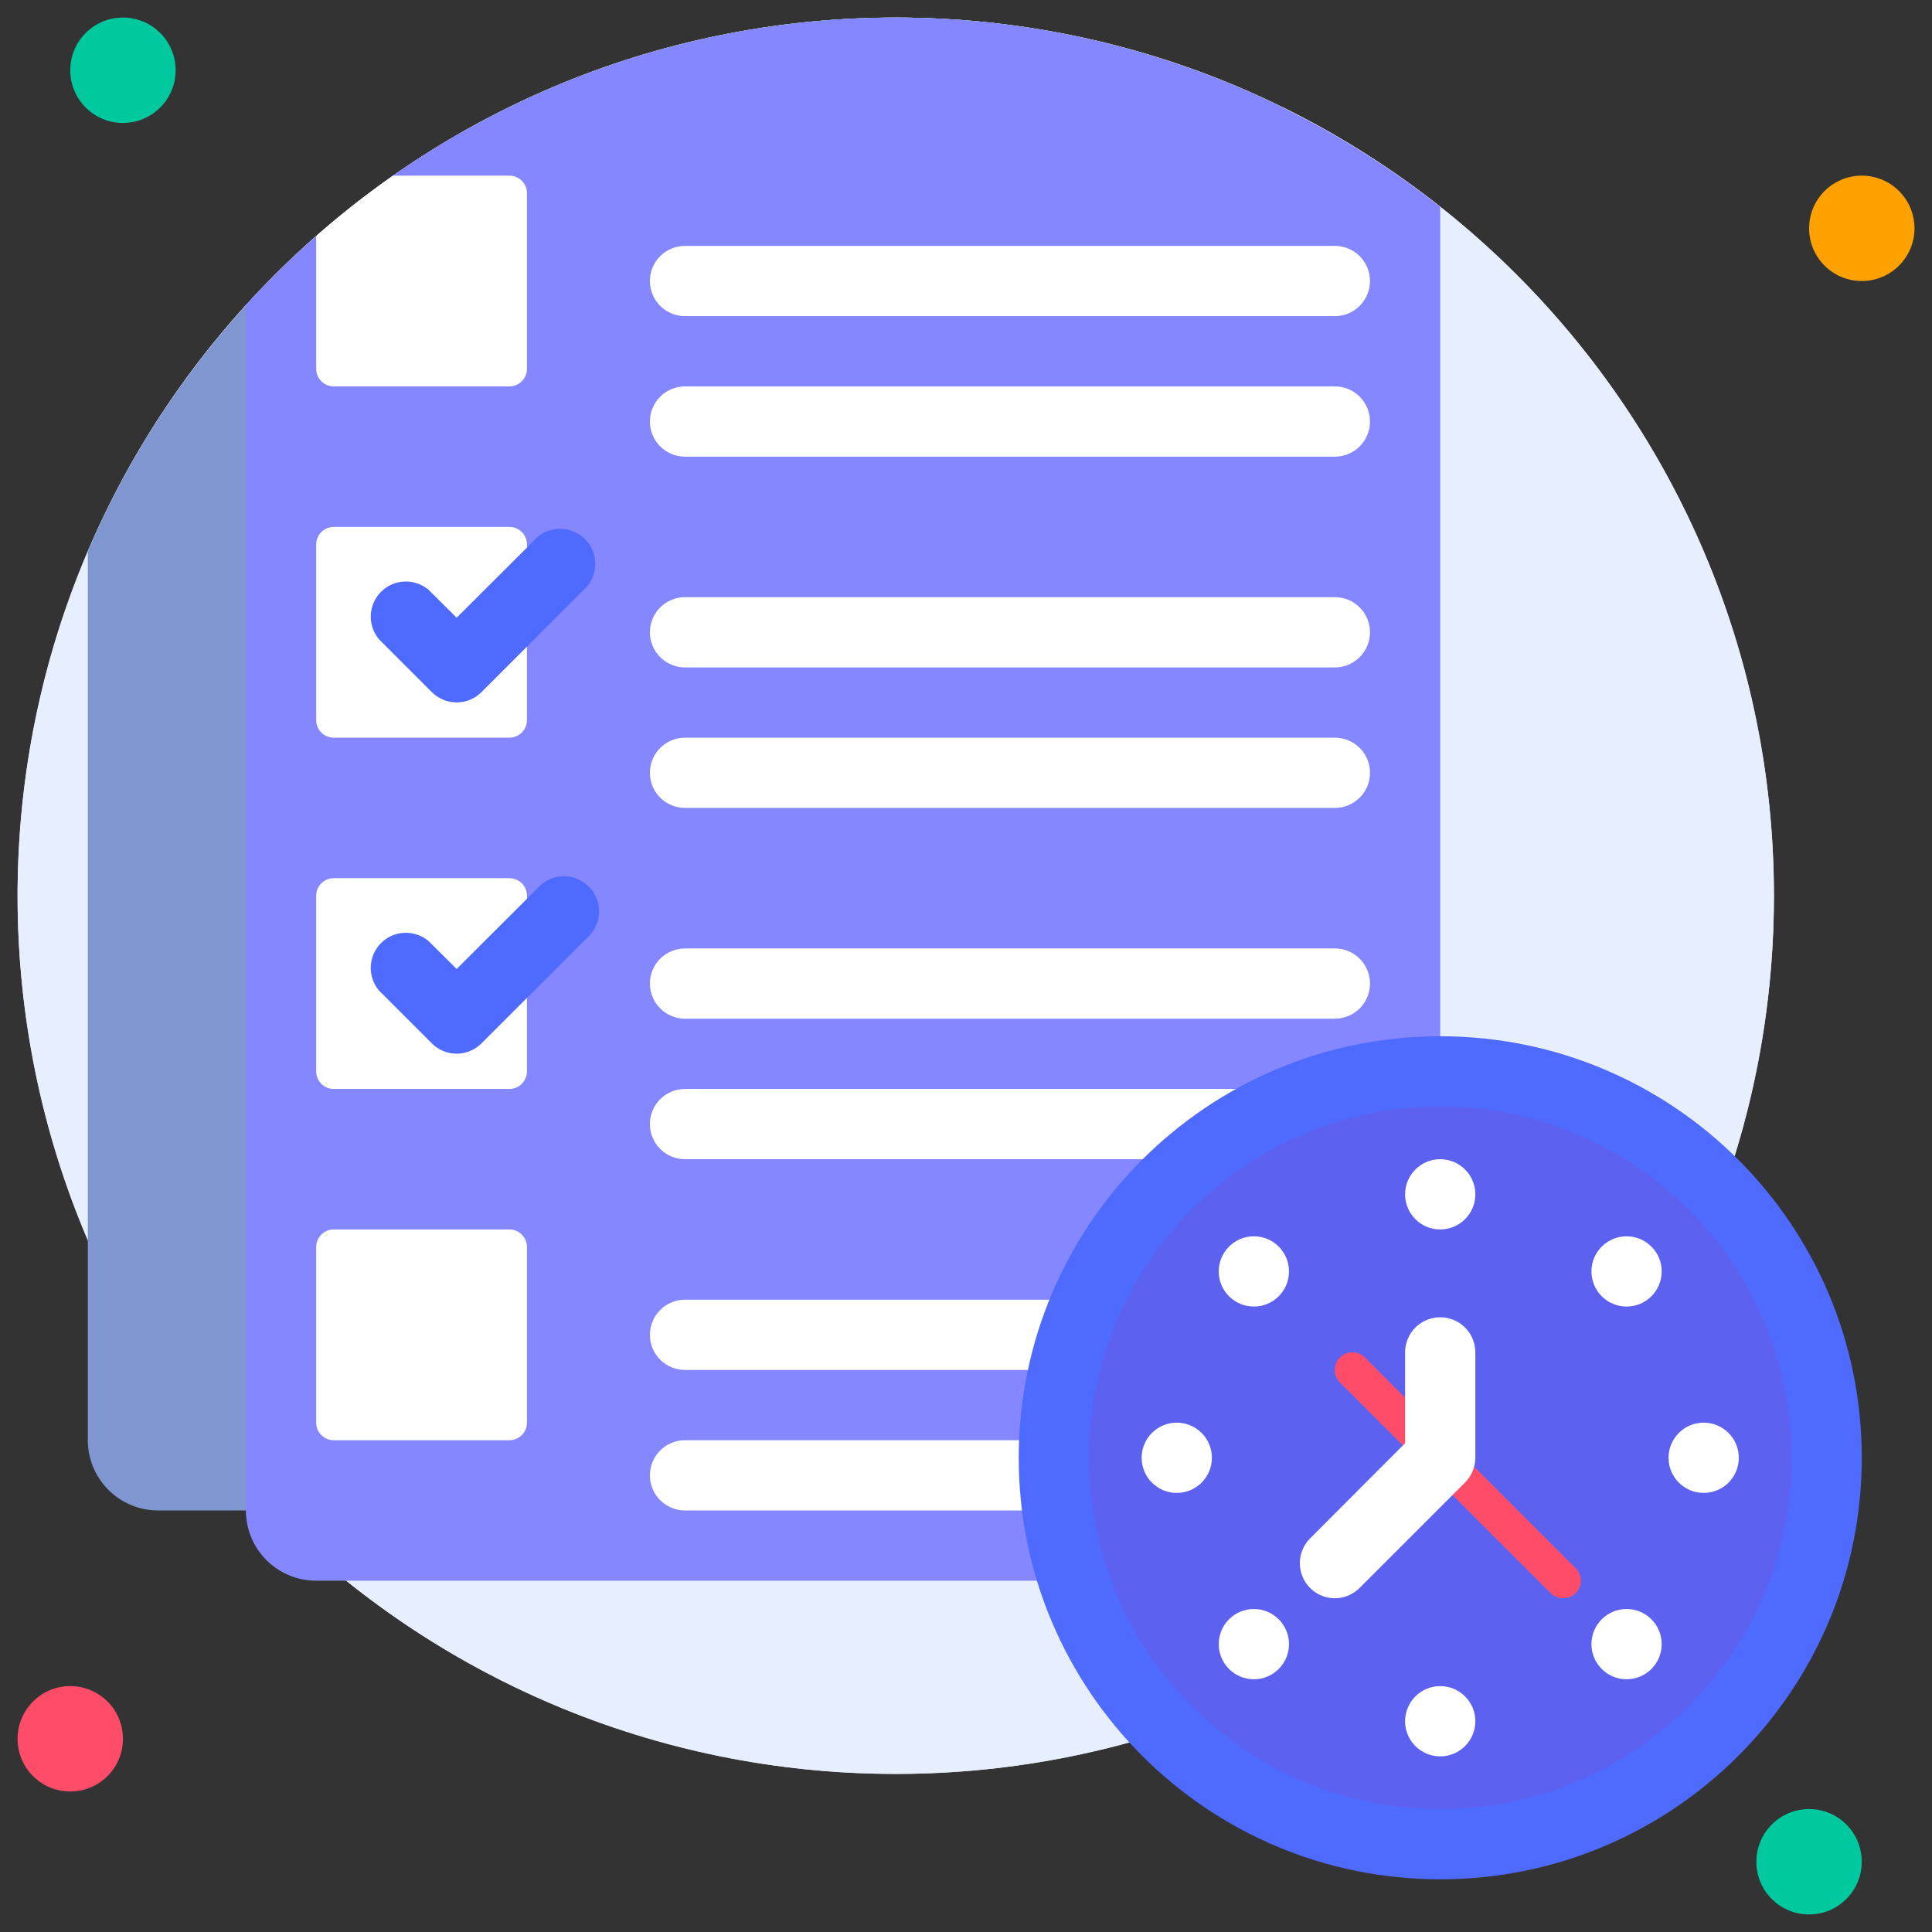 <svg width="44" height="44" viewBox="0 0 44 44" fill="none" xmlns="http://www.w3.org/2000/svg">
<rect x="0" y="0" width="44" height="44" fill="#333333" stroke="none"/>
<g clip-path="url(#clip0_109_43689)">
<path d="M20.4 40.4C31.446 40.4 40.4 31.446 40.4 20.4C40.4 9.354 31.446 0.4 20.4 0.4C9.355 0.4 0.4 9.354 0.4 20.4C0.4 31.446 9.355 40.4 20.4 40.4Z" fill="#E7EFFF"/>
<path d="M40.4 20.4C40.4 24.744 38.986 28.971 36.37 32.44C33.755 35.909 30.081 38.432 25.904 39.628C21.728 40.823 17.275 40.626 13.22 39.067C9.165 37.507 5.729 34.669 3.43 30.983C1.131 27.297 0.095 22.962 0.479 18.634C0.862 14.307 2.644 10.222 5.556 6.997C8.467 3.772 12.349 1.584 16.615 0.761C20.881 -0.061 25.299 0.528 29.2 2.44C32.56 4.086 35.391 6.642 37.371 9.817C39.351 12.992 40.4 16.658 40.4 20.4Z" fill="#E7EFFF"/>
<path d="M29.2 2.44V34.4H3.6C3.176 34.4 2.769 34.231 2.469 33.931C2.169 33.631 2 33.224 2 32.8V12.552C3.178 9.804 4.954 7.354 7.2 5.38C7.2 5.38 9.412 5.532 8.952 4C11.88 1.956 15.303 0.733 18.863 0.459C22.424 0.185 25.993 0.869 29.2 2.44Z" fill="#7F96D1"/>
<path d="M2.8 2.8C3.462 2.8 4 2.263 4 1.6C4 0.937 3.462 0.4 2.8 0.4C2.137 0.4 1.6 0.937 1.6 1.6C1.6 2.263 2.137 2.8 2.8 2.8Z" fill="#00C99F"/>
<path d="M42.401 6.4C43.064 6.4 43.601 5.863 43.601 5.2C43.601 4.537 43.064 4 42.401 4C41.738 4 41.201 4.537 41.201 5.2C41.201 5.863 41.738 6.4 42.401 6.4Z" fill="#FFA100"/>
<path d="M41.2 43.6C41.863 43.6 42.4 43.063 42.4 42.4C42.4 41.737 41.863 41.2 41.2 41.2C40.537 41.2 40 41.737 40 42.4C40 43.063 40.537 43.6 41.2 43.6Z" fill="#00C99F"/>
<path d="M1.6 40.8C2.263 40.8 2.8 40.263 2.8 39.6C2.8 38.937 2.263 38.4 1.6 38.4C0.938 38.4 0.4 38.937 0.4 39.6C0.4 40.263 0.938 40.8 1.6 40.8Z" fill="#FF4D69"/>
<path d="M32.8 4.712V36H7.2C6.775 36 6.368 35.831 6.068 35.531C5.768 35.231 5.6 34.824 5.6 34.4V6.952C6.103 6.398 6.637 5.873 7.2 5.38C7.2 5.38 9.412 5.532 8.952 4C12.476 1.541 16.698 0.282 20.993 0.411C25.289 0.539 29.428 2.047 32.8 4.712Z" fill="#8487FF"/>
<path d="M12.001 4.4V8.4C12.001 8.506 11.959 8.608 11.884 8.683C11.809 8.758 11.707 8.8 11.601 8.8H7.601C7.495 8.8 7.393 8.758 7.318 8.683C7.243 8.608 7.201 8.506 7.201 8.4V5.38C7.759 4.888 8.344 4.427 8.953 4H11.601C11.707 4 11.809 4.042 11.884 4.117C11.959 4.192 12.001 4.294 12.001 4.4Z" fill="white"/>
<path d="M30.401 7.2H15.601C15.389 7.2 15.185 7.116 15.035 6.966C14.885 6.816 14.801 6.612 14.801 6.4C14.801 6.188 14.885 5.984 15.035 5.834C15.185 5.684 15.389 5.6 15.601 5.6H30.401C30.613 5.6 30.816 5.684 30.966 5.834C31.116 5.984 31.201 6.188 31.201 6.4C31.201 6.612 31.116 6.816 30.966 6.966C30.816 7.116 30.613 7.2 30.401 7.2Z" fill="white"/>
<path d="M30.401 10.4H15.601C15.389 10.4 15.185 10.316 15.035 10.166C14.885 10.016 14.801 9.812 14.801 9.6C14.801 9.388 14.885 9.184 15.035 9.034C15.185 8.884 15.389 8.8 15.601 8.8H30.401C30.613 8.8 30.816 8.884 30.966 9.034C31.116 9.184 31.201 9.388 31.201 9.6C31.201 9.812 31.116 10.016 30.966 10.166C30.816 10.316 30.613 10.4 30.401 10.4Z" fill="white"/>
<path d="M11.601 12H7.601C7.38 12 7.201 12.179 7.201 12.4V16.4C7.201 16.621 7.38 16.8 7.601 16.8H11.601C11.822 16.8 12.001 16.621 12.001 16.4V12.4C12.001 12.179 11.822 12 11.601 12Z" fill="white"/>
<path d="M9.836 15.764L8.636 14.564C8.505 14.411 8.436 14.214 8.444 14.013C8.452 13.812 8.535 13.62 8.678 13.478C8.82 13.335 9.011 13.252 9.212 13.244C9.414 13.236 9.611 13.305 9.764 13.436L10.4 14.068L12.236 12.236C12.389 12.105 12.586 12.037 12.787 12.044C12.988 12.052 13.179 12.136 13.322 12.278C13.464 12.421 13.548 12.611 13.556 12.813C13.563 13.014 13.495 13.211 13.364 13.364L10.964 15.764C10.814 15.913 10.611 15.997 10.4 15.997C10.188 15.997 9.986 15.913 9.836 15.764Z" fill="#4E6AFF"/>
<path d="M30.401 15.2H15.601C15.389 15.2 15.185 15.116 15.035 14.966C14.885 14.816 14.801 14.612 14.801 14.4C14.801 14.188 14.885 13.984 15.035 13.834C15.185 13.684 15.389 13.6 15.601 13.6H30.401C30.613 13.6 30.816 13.684 30.966 13.834C31.116 13.984 31.201 14.188 31.201 14.4C31.201 14.612 31.116 14.816 30.966 14.966C30.816 15.116 30.613 15.2 30.401 15.2Z" fill="white"/>
<path d="M30.401 18.4H15.601C15.389 18.4 15.185 18.316 15.035 18.166C14.885 18.016 14.801 17.812 14.801 17.6C14.801 17.388 14.885 17.184 15.035 17.034C15.185 16.884 15.389 16.8 15.601 16.8H30.401C30.613 16.8 30.816 16.884 30.966 17.034C31.116 17.184 31.201 17.388 31.201 17.6C31.201 17.812 31.116 18.016 30.966 18.166C30.816 18.316 30.613 18.4 30.401 18.4Z" fill="white"/>
<path d="M11.601 20H7.601C7.38 20 7.201 20.179 7.201 20.4V24.4C7.201 24.621 7.38 24.8 7.601 24.8H11.601C11.822 24.8 12.001 24.621 12.001 24.4V20.4C12.001 20.179 11.822 20 11.601 20Z" fill="white"/>
<path d="M9.836 23.764L8.636 22.564C8.505 22.411 8.436 22.214 8.444 22.013C8.452 21.811 8.535 21.62 8.678 21.478C8.82 21.335 9.011 21.252 9.212 21.244C9.414 21.236 9.611 21.305 9.764 21.436L10.4 22.068L12.236 20.236C12.307 20.152 12.396 20.084 12.495 20.036C12.594 19.988 12.702 19.961 12.812 19.957C12.923 19.953 13.033 19.971 13.135 20.012C13.238 20.052 13.331 20.113 13.409 20.191C13.487 20.269 13.548 20.362 13.588 20.465C13.629 20.567 13.647 20.677 13.643 20.787C13.639 20.898 13.611 21.006 13.563 21.105C13.515 21.204 13.447 21.292 13.364 21.364L10.964 23.764C10.814 23.913 10.611 23.997 10.4 23.997C10.188 23.997 9.986 23.913 9.836 23.764Z" fill="#4E6AFF"/>
<path d="M30.401 23.2H15.601C15.389 23.2 15.185 23.116 15.035 22.966C14.885 22.816 14.801 22.612 14.801 22.4C14.801 22.188 14.885 21.984 15.035 21.834C15.185 21.684 15.389 21.6 15.601 21.6H30.401C30.613 21.6 30.816 21.684 30.966 21.834C31.116 21.984 31.201 22.188 31.201 22.4C31.201 22.612 31.116 22.816 30.966 22.966C30.816 23.116 30.613 23.2 30.401 23.2Z" fill="white"/>
<path d="M30.401 26.4H15.601C15.389 26.4 15.185 26.316 15.035 26.166C14.885 26.016 14.801 25.812 14.801 25.6C14.801 25.388 14.885 25.184 15.035 25.034C15.185 24.884 15.389 24.8 15.601 24.8H30.401C30.613 24.8 30.816 24.884 30.966 25.034C31.116 25.184 31.201 25.388 31.201 25.6C31.201 25.812 31.116 26.016 30.966 26.166C30.816 26.316 30.613 26.4 30.401 26.4Z" fill="white"/>
<path d="M11.601 28H7.601C7.38 28 7.201 28.179 7.201 28.4V32.4C7.201 32.621 7.38 32.8 7.601 32.8H11.601C11.822 32.8 12.001 32.621 12.001 32.4V28.4C12.001 28.179 11.822 28 11.601 28Z" fill="white"/>
<path d="M30.401 31.2H15.601C15.389 31.2 15.185 31.116 15.035 30.966C14.885 30.816 14.801 30.612 14.801 30.4C14.801 30.188 14.885 29.984 15.035 29.834C15.185 29.684 15.389 29.6 15.601 29.6H30.401C30.613 29.6 30.816 29.684 30.966 29.834C31.116 29.984 31.201 30.188 31.201 30.4C31.201 30.612 31.116 30.816 30.966 30.966C30.816 31.116 30.613 31.2 30.401 31.2Z" fill="white"/>
<path d="M30.401 34.4H15.601C15.389 34.4 15.185 34.316 15.035 34.166C14.885 34.016 14.801 33.812 14.801 33.6C14.801 33.388 14.885 33.184 15.035 33.034C15.185 32.884 15.389 32.8 15.601 32.8H30.401C30.613 32.8 30.816 32.884 30.966 33.034C31.116 33.184 31.201 33.388 31.201 33.6C31.201 33.812 31.116 34.016 30.966 34.166C30.816 34.316 30.613 34.4 30.401 34.4Z" fill="white"/>
<path d="M32.801 42.8C38.103 42.8 42.401 38.502 42.401 33.2C42.401 27.898 38.103 23.6 32.801 23.6C27.499 23.6 23.201 27.898 23.201 33.2C23.201 38.502 27.499 42.8 32.801 42.8Z" fill="#4E6AFF"/>
<path d="M32.801 41.2C37.219 41.2 40.801 37.618 40.801 33.2C40.801 28.782 37.219 25.2 32.801 25.2C28.383 25.2 24.801 28.782 24.801 33.2C24.801 37.618 28.383 41.2 32.801 41.2Z" fill="#5D61EF"/>
<path d="M35.6 36.4C35.547 36.4 35.495 36.39 35.447 36.37C35.398 36.35 35.353 36.321 35.316 36.284L30.516 31.484C30.441 31.409 30.398 31.306 30.398 31.2C30.398 31.093 30.441 30.991 30.516 30.916C30.591 30.841 30.694 30.798 30.8 30.798C30.907 30.798 31.009 30.841 31.084 30.916L35.884 35.716C35.941 35.772 35.979 35.843 35.995 35.921C36.01 35.999 36.002 36.08 35.972 36.153C35.941 36.227 35.89 36.289 35.824 36.333C35.757 36.377 35.679 36.4 35.6 36.4Z" fill="#FF4D69"/>
<path d="M32.8 28C33.242 28 33.6 27.642 33.6 27.2C33.6 26.758 33.242 26.4 32.8 26.4C32.358 26.4 32 26.758 32 27.2C32 27.642 32.358 28 32.8 28Z" fill="white"/>
<path d="M37.044 29.756C37.486 29.756 37.844 29.398 37.844 28.956C37.844 28.514 37.486 28.156 37.044 28.156C36.602 28.156 36.244 28.514 36.244 28.956C36.244 29.398 36.602 29.756 37.044 29.756Z" fill="white"/>
<path d="M38.8 34C39.242 34 39.6 33.642 39.6 33.2C39.6 32.758 39.242 32.4 38.8 32.4C38.358 32.4 38 32.758 38 33.2C38 33.642 38.358 34 38.8 34Z" fill="white"/>
<path d="M37.044 38.244C37.486 38.244 37.844 37.886 37.844 37.444C37.844 37.002 37.486 36.644 37.044 36.644C36.602 36.644 36.244 37.002 36.244 37.444C36.244 37.886 36.602 38.244 37.044 38.244Z" fill="white"/>
<path d="M32.8 40C33.242 40 33.6 39.642 33.6 39.2C33.6 38.758 33.242 38.4 32.8 38.4C32.358 38.4 32 38.758 32 39.2C32 39.642 32.358 40 32.8 40Z" fill="white"/>
<path d="M28.556 38.244C28.998 38.244 29.356 37.886 29.356 37.444C29.356 37.002 28.998 36.644 28.556 36.644C28.114 36.644 27.756 37.002 27.756 37.444C27.756 37.886 28.114 38.244 28.556 38.244Z" fill="white"/>
<path d="M26.8 34C27.242 34 27.6 33.642 27.6 33.2C27.6 32.758 27.242 32.4 26.8 32.4C26.358 32.4 26 32.758 26 33.2C26 33.642 26.358 34 26.8 34Z" fill="white"/>
<path d="M28.556 29.756C28.998 29.756 29.356 29.398 29.356 28.956C29.356 28.514 28.998 28.156 28.556 28.156C28.114 28.156 27.756 28.514 27.756 28.956C27.756 29.398 28.114 29.756 28.556 29.756Z" fill="white"/>
<path d="M30.4 36.4C30.242 36.399 30.088 36.352 29.957 36.264C29.826 36.176 29.724 36.051 29.664 35.906C29.604 35.76 29.588 35.6 29.619 35.445C29.649 35.29 29.725 35.148 29.836 35.036L32 32.868V30.8C32 30.588 32.084 30.384 32.234 30.234C32.385 30.084 32.588 30 32.8 30C33.012 30 33.216 30.084 33.366 30.234C33.516 30.384 33.6 30.588 33.6 30.8V33.2C33.599 33.412 33.514 33.615 33.364 33.764L30.964 36.164C30.815 36.314 30.612 36.399 30.4 36.4Z" fill="white"/>
</g>
<defs>
<clipPath id="clip0_109_43689">
<rect width="44" height="44" fill="white"/>
</clipPath>
</defs>
</svg>
